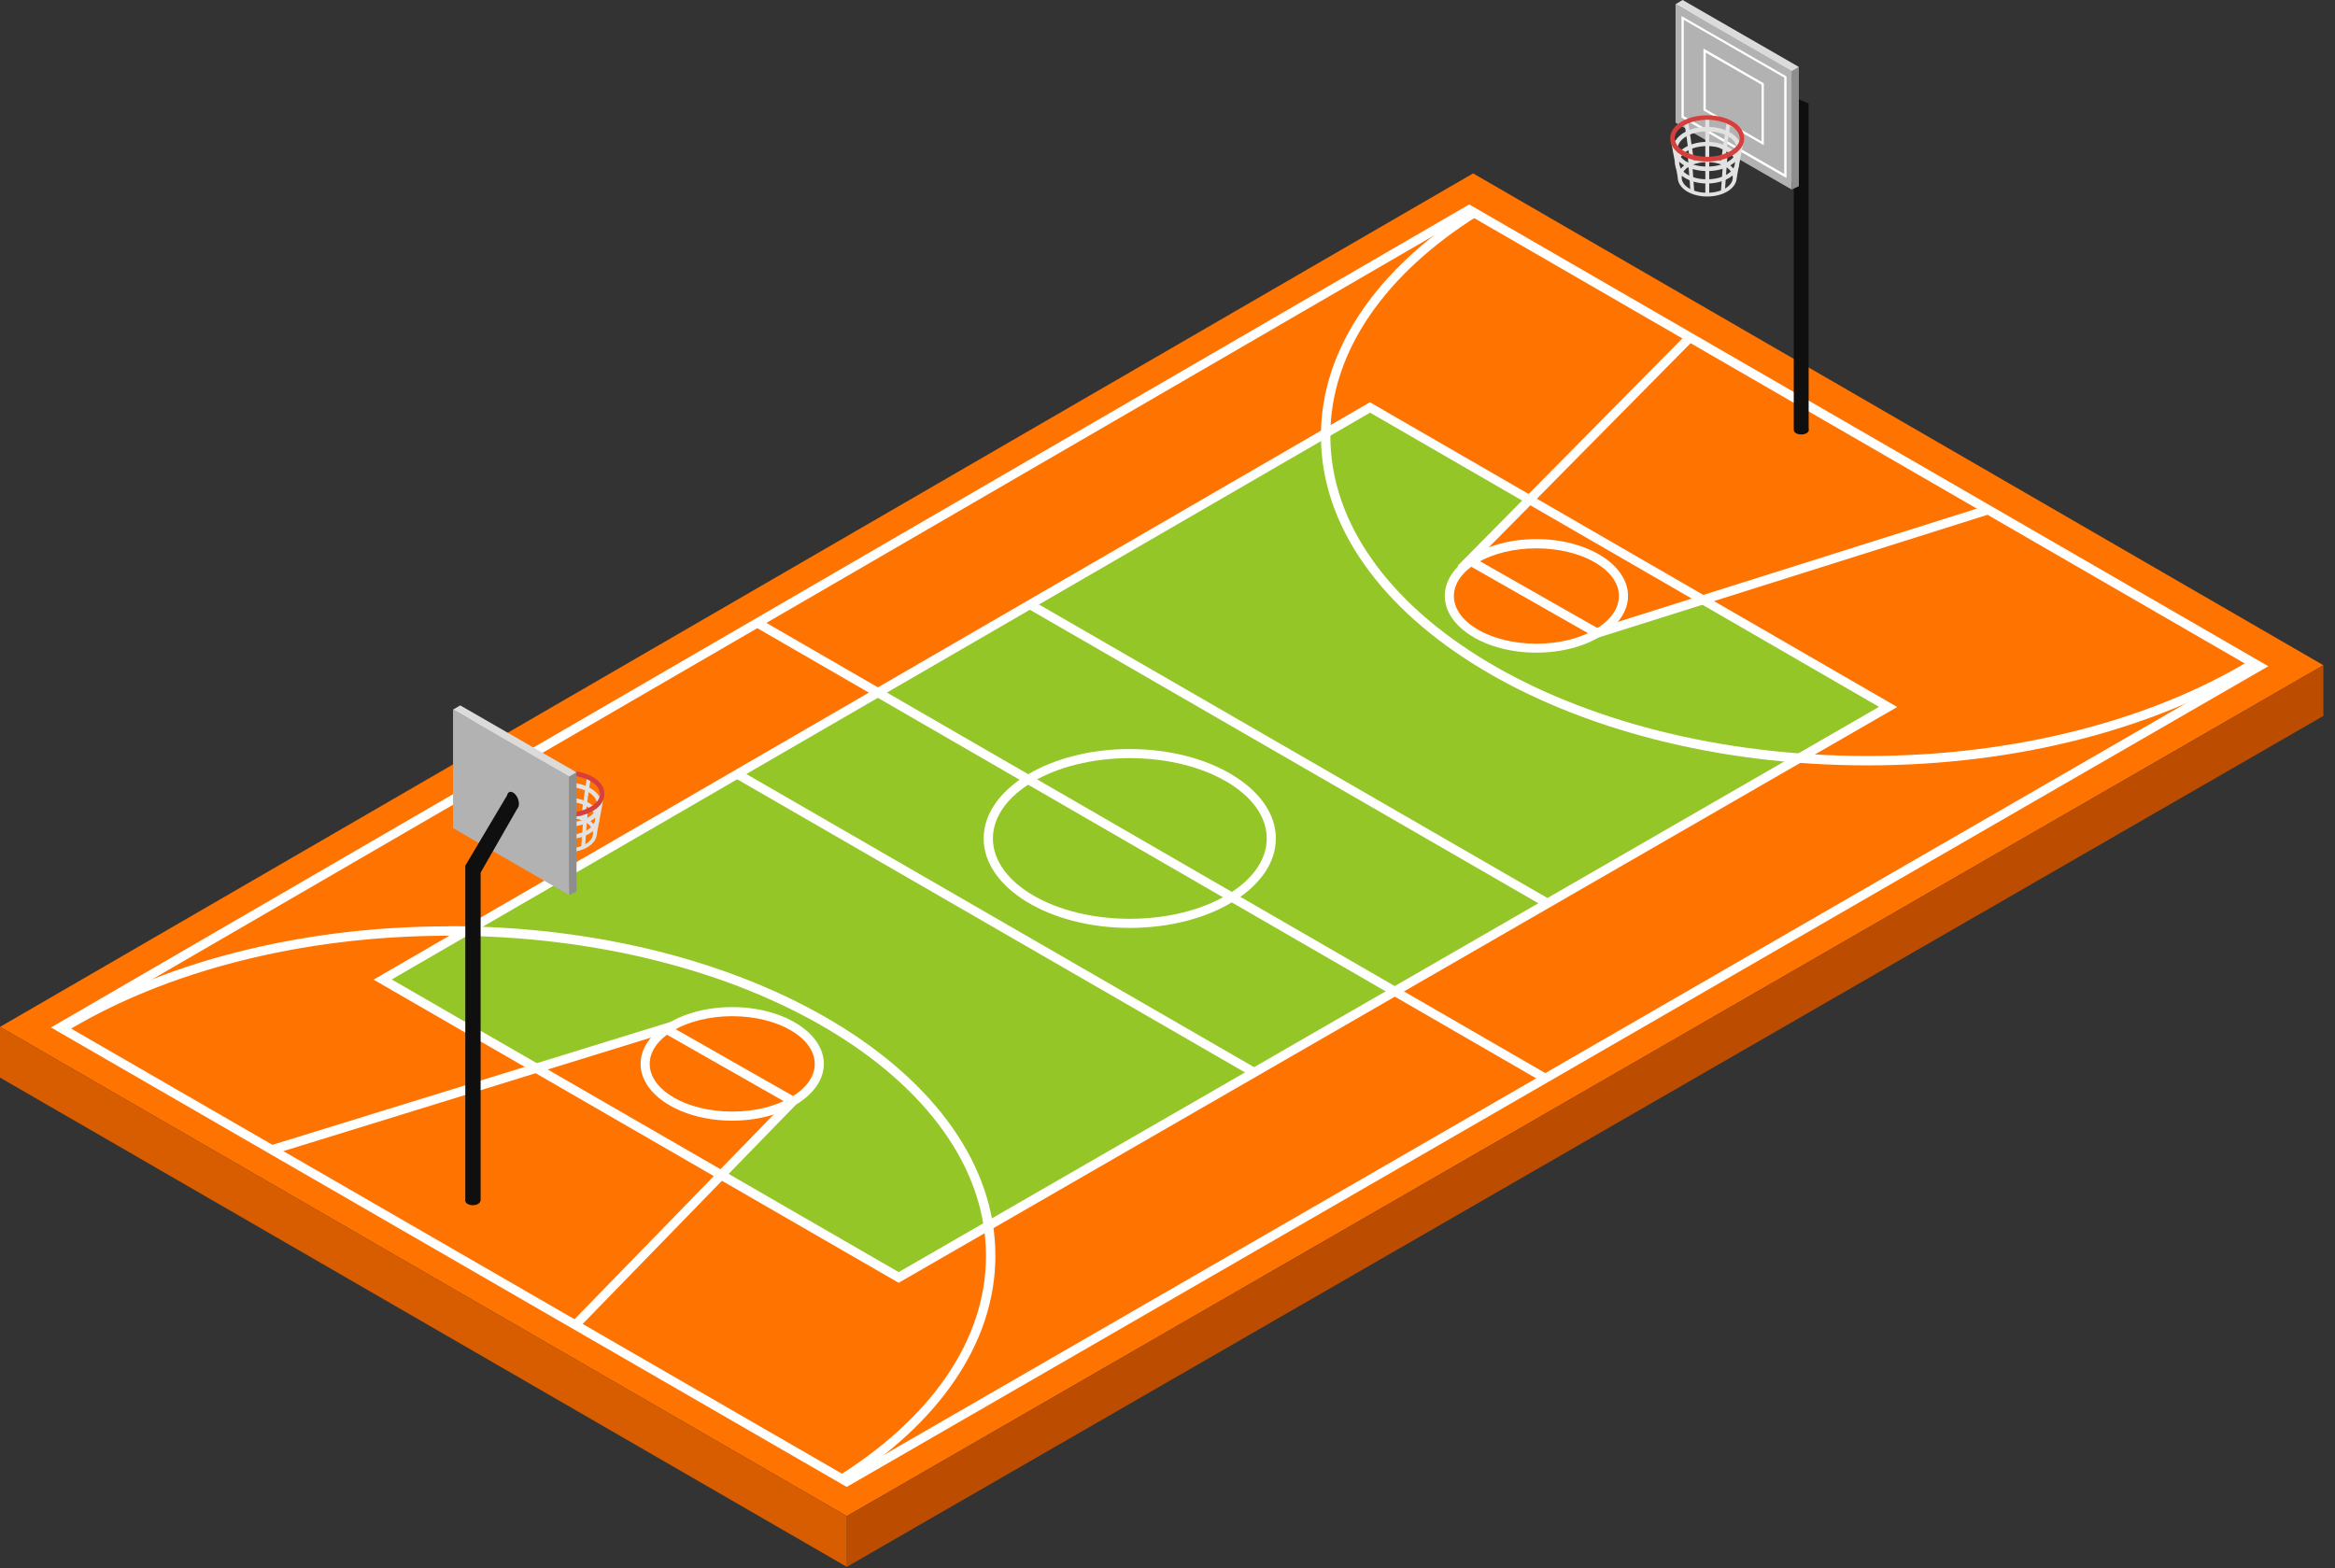 <?xml version="1.0" encoding="utf-8"?>
<svg xmlns="http://www.w3.org/2000/svg" fill="none" height="100%" overflow="visible" preserveAspectRatio="none" style="display: block;" viewBox="0 0 195 131" width="100%">
<rect x="0" y="0" width="195" height="131" fill="#333333" stroke="none"/>
<g id="Group">
<g id="Group_2">
<g id="Group_3">
<path d="M1.71172e-05 85.768L70.719 126.63L194.03 55.561L123.022 14.482L1.71172e-05 85.768Z" fill="#FF7300" id="Vector"/>
<path d="M70.718 126.63V130.866L194.03 59.797V55.561L70.718 126.63Z" fill="#BC4C00" id="Vector_2"/>
<path d="M3.42346e-05 85.767V90.003L70.719 130.866V126.63L3.42346e-05 85.767Z" fill="#D85C00" id="Vector_3"/>
</g>
<path d="M70.718 124.192L70.525 124.084L4.259 85.816L122.695 17.076L122.888 17.185L189.432 55.646L188.864 55.972L70.73 124.18L70.718 124.192ZM5.78 85.816L70.706 123.311L187.887 55.658L122.683 17.969L5.78 85.816Z" fill="white" id="Vector_4"/>
<path d="M142.186 50.094C139.35 51.289 136.26 52.098 133.424 53.16C130.661 54.185 127.197 54.741 124.325 53.57C117.506 50.782 123.927 44.978 127.571 41.647L114.417 34.044L31.968 81.821L44.917 89.303C49.261 87.916 53.558 86.25 57.926 85.019C60.545 84.283 64.516 83.994 66.821 85.816C68.86 87.421 68.438 89.835 66.796 91.512C65.493 92.84 64.081 94.01 62.838 95.41C62.005 96.339 61.173 97.281 60.328 98.186L75.075 106.706L157.705 59.061L142.21 50.106L142.186 50.094Z" fill="#94C628" id="Vector_5"/>
<path d="M75.051 107.14L74.858 107.032L31.196 81.821L114.405 33.597L158.442 59.049L75.051 107.14ZM32.717 81.809L75.051 106.247L156.921 59.037L114.417 34.466L32.729 81.797L32.717 81.809Z" fill="white" id="Vector_6"/>
<path d="M94.348 77.501C87.626 77.501 82.147 74.146 82.147 70.031C82.147 65.916 87.614 62.561 94.348 62.561C101.082 62.561 106.549 65.916 106.549 70.031C106.549 74.146 101.082 77.501 94.348 77.501ZM94.348 63.321C88.048 63.321 82.919 66.326 82.919 70.031C82.919 73.736 88.048 76.741 94.348 76.741C100.647 76.741 105.788 73.736 105.788 70.031C105.788 66.326 100.659 63.321 94.348 63.321Z" fill="white" id="Vector_7"/>
<path d="M37.496 77.368C24.74 77.368 13.191 80.542 4.9 85.647C5.118 85.804 5.311 85.985 5.455 86.202C13.601 81.242 24.945 78.153 37.484 78.153C62.212 78.153 82.341 90.148 82.341 104.896C82.341 112.064 77.586 118.569 69.863 123.372C70.02 123.577 70.177 123.782 70.346 123.963C78.25 119.015 83.126 112.293 83.126 104.883C83.126 89.702 62.646 77.356 37.484 77.356L37.496 77.368Z" fill="white" id="Vector_8"/>
<path d="M188.394 55.706C188.225 55.525 188.068 55.344 187.899 55.151C179.753 60.075 168.446 63.14 155.955 63.14C131.228 63.14 111.098 51.144 111.098 36.397C111.098 29.265 115.817 22.772 123.48 17.981C123.263 17.849 123.009 17.692 122.816 17.499C115.081 22.434 110.314 29.084 110.314 36.397C110.314 51.579 130.781 63.925 155.955 63.925C168.651 63.925 180.14 60.775 188.418 55.718C188.418 55.718 188.394 55.706 188.382 55.694L188.394 55.706Z" fill="white" id="Vector_9"/>
<path d="M63.481 51.724L63.1 52.382L128.923 90.431L129.304 89.773L63.481 51.724Z" fill="white" id="Vector_10"/>
</g>
<path d="M128.308 54.511C124.084 54.511 120.657 52.388 120.657 49.769C120.657 47.15 124.084 45.026 128.308 45.026C132.532 45.026 135.959 47.15 135.959 49.769C135.959 52.388 132.52 54.511 128.308 54.511ZM128.308 45.798C124.507 45.798 121.417 47.584 121.417 49.781C121.417 51.977 124.507 53.763 128.308 53.763C132.109 53.763 135.199 51.977 135.199 49.781C135.199 47.584 132.109 45.798 128.308 45.798Z" fill="white" id="Vector_11"/>
<path d="M122.884 46.47L122.507 47.13L133.184 53.208L133.56 52.547L122.884 46.47Z" fill="white" id="Vector_12"/>
<path d="M61.149 93.6C56.925 93.6 53.498 91.476 53.498 88.857C53.498 86.238 56.925 84.114 61.149 84.114C65.373 84.114 68.8 86.238 68.8 88.857C68.8 91.476 65.361 93.6 61.149 93.6ZM61.149 84.875C57.348 84.875 54.258 86.661 54.258 88.857C54.258 91.053 57.348 92.84 61.149 92.84C64.951 92.84 68.04 91.053 68.04 88.857C68.04 86.661 64.951 84.875 61.149 84.875Z" fill="white" id="Vector_13"/>
<path d="M55.724 85.561L55.347 86.221L66.024 92.299L66.4 91.638L55.724 85.561Z" fill="white" id="Vector_14"/>
<path d="M122.973 47.09L121.705 47.283L140.857 27.901L141.401 28.444L122.973 47.09Z" fill="white" id="Vector_15"/>
<path d="M165.759 42.27L133.258 52.524L133.487 53.249L165.988 42.995L165.759 42.27Z" fill="white" id="Vector_16"/>
<path d="M22.833 96.4L22.604 95.663L56.093 85.321L55.658 86.262L22.833 96.4Z" fill="white" id="Vector_17"/>
<path d="M65.942 91.719L47.766 110.404L48.311 110.934L66.487 92.249L65.942 91.719Z" fill="white" id="Vector_18"/>
<path d="M61.772 64.329L61.392 64.987L104.482 89.866L104.862 89.207L61.772 64.329Z" fill="white" id="Vector_19"/>
<path d="M86.207 50.165L85.827 50.823L128.917 75.701L129.297 75.043L86.207 50.165Z" fill="white" id="Vector_20"/>
<g id="Group_4">
<g id="Group_5">
<path d="M149.8 35.842H151.043V8.641C151.043 8.641 145.805 6.396 144.9 6.07V7.47C146.3 8.013 148.098 8.846 149.8 9.582V35.83V35.842Z" fill="#0F0F0F" id="Vector_21"/>
<path d="M151.056 35.914C151.056 36.12 150.778 36.288 150.428 36.288C150.078 36.288 149.801 36.12 149.801 35.914C149.801 35.709 150.078 35.54 150.428 35.54C150.778 35.54 151.056 35.709 151.056 35.914Z" fill="#0F0F0F" id="Vector_22"/>
</g>
<g id="Group_6">
<path d="M140.52 9.968L150.223 15.556V5.66L140.52 0.748V9.968Z" fill="#8E8E8E" id="Vector_23"/>
<path d="M139.928 10.246L149.631 15.833V5.937L139.928 0.35V10.246Z" fill="#B2B2B2" id="Vector_24"/>
<path d="M149.629 15.833L150.22 15.556V5.587L149.629 5.937V15.833Z" fill="#8E8E8E" id="Vector_25"/>
<path d="M139.928 0.35L140.52 0L150.222 5.588L149.631 5.937L139.928 0.35Z" fill="#DBDBDB" id="Vector_26"/>
<path d="M147.301 12.128L142.256 9.22V4.055L147.301 6.963V12.128ZM142.45 9.123L147.108 11.803V7.072L142.45 4.393V9.123Z" fill="white" id="Vector_27"/>
<path d="M149.196 14.868L140.423 9.823V1.34L149.196 6.384V14.88V14.868ZM140.616 9.703L149.003 14.53V6.481L140.616 1.653V9.703Z" fill="white" id="Vector_28"/>
</g>
<g id="Group_7">
<g id="Group_8">
<path d="M142.741 9.799H142.415V13.227H142.741V9.799Z" fill="#E2E2E2" id="Vector_29"/>
<path d="M140.976 10.097L140.653 10.144L141.156 13.583L141.479 13.536L140.976 10.097Z" fill="#E2E2E2" id="Vector_30"/>
<path d="M144.195 10.221L143.692 13.66L144.014 13.707L144.517 10.268L144.195 10.221Z" fill="#E2E2E2" id="Vector_31"/>
</g>
<g id="Group_9">
<path d="M142.574 16.413C141.198 16.413 140.112 15.713 140.112 14.82C140.112 13.927 141.198 13.227 142.574 13.227C143.95 13.227 145.036 13.927 145.036 14.82C145.036 15.713 143.95 16.413 142.574 16.413ZM142.574 13.54C141.379 13.54 140.438 14.096 140.438 14.82C140.438 15.544 141.379 16.099 142.574 16.099C143.769 16.099 144.71 15.544 144.71 14.82C144.71 14.096 143.769 13.54 142.574 13.54Z" fill="#E2E2E2" id="Vector_32"/>
<path d="M142.56 15.326C141.052 15.326 139.881 14.566 139.881 13.589C139.881 12.611 141.064 11.851 142.56 11.851C144.057 11.851 145.24 12.611 145.24 13.589C145.24 14.566 144.057 15.326 142.56 15.326ZM142.56 12.201C141.257 12.201 140.231 12.816 140.231 13.589C140.231 14.361 141.257 14.977 142.56 14.977C143.864 14.977 144.89 14.361 144.89 13.589C144.89 12.816 143.864 12.201 142.56 12.201Z" fill="#E2E2E2" id="Vector_33"/>
<path d="M142.573 14.289C140.98 14.289 139.725 13.48 139.725 12.442C139.725 11.404 140.968 10.596 142.573 10.596C144.178 10.596 145.421 11.404 145.421 12.442C145.421 13.48 144.178 14.289 142.573 14.289ZM142.573 10.97C141.185 10.97 140.099 11.622 140.099 12.442C140.099 13.263 141.185 13.915 142.573 13.915C143.961 13.915 145.047 13.263 145.047 12.442C145.047 11.622 143.961 10.97 142.573 10.97Z" fill="#E2E2E2" id="Vector_34"/>
<path d="M139.864 11.687L139.543 11.746L140.116 14.831L140.436 14.772L139.864 11.687Z" fill="#E2E2E2" id="Vector_35"/>
<path d="M145.034 14.856L144.72 14.796C144.95 13.565 145.3 11.682 145.312 11.549H145.638C145.638 11.646 145.312 13.396 145.034 14.844V14.856Z" fill="#E2E2E2" id="Vector_36"/>
<path d="M141.172 16.002L140.955 13.082L141.281 13.058L141.486 15.978L141.172 16.002Z" fill="#E2E2E2" id="Vector_37"/>
<path d="M143.937 12.984L143.725 15.909L144.05 15.932L144.262 13.007L143.937 12.984Z" fill="#E2E2E2" id="Vector_38"/>
<path d="M142.741 13.384H142.415V16.256H142.741V13.384Z" fill="#E2E2E2" id="Vector_39"/>
</g>
<path d="M142.571 13.492C140.846 13.492 139.482 12.647 139.482 11.561C139.482 10.475 140.834 9.63 142.571 9.63C144.309 9.63 145.661 10.475 145.661 11.561C145.661 12.647 144.309 13.492 142.571 13.492ZM142.571 10.005C141.099 10.005 139.856 10.716 139.856 11.549C139.856 12.382 141.099 13.094 142.571 13.094C144.044 13.094 145.287 12.382 145.287 11.549C145.287 10.716 144.044 10.005 142.571 10.005Z" fill="#D6403C" id="Vector_40"/>
</g>
</g>
<g id="Group_10">
<g id="Group_11">
<g id="Group_12">
<path d="M47.559 64.564H47.233V67.991H47.559V64.564Z" fill="#E2E2E2" id="Vector_41"/>
<path d="M45.793 64.867L45.471 64.914L45.974 68.353L46.296 68.306L45.793 64.867Z" fill="#E2E2E2" id="Vector_42"/>
<path d="M49.002 64.991L48.499 68.43L48.821 68.478L49.324 65.038L49.002 64.991Z" fill="#E2E2E2" id="Vector_43"/>
</g>
<g id="Group_13">
<path d="M47.389 71.177C46.014 71.177 44.928 70.477 44.928 69.584C44.928 68.691 46.014 67.991 47.389 67.991C48.765 67.991 49.851 68.691 49.851 69.584C49.851 70.477 48.765 71.177 47.389 71.177ZM47.389 68.305C46.195 68.305 45.254 68.86 45.254 69.584C45.254 70.308 46.195 70.864 47.389 70.864C48.584 70.864 49.526 70.308 49.526 69.584C49.526 68.86 48.584 68.305 47.389 68.305Z" fill="#E2E2E2" id="Vector_44"/>
<path d="M47.378 70.091C45.87 70.091 44.699 69.331 44.699 68.353C44.699 67.376 45.882 66.616 47.378 66.616C48.875 66.616 50.057 67.376 50.057 68.353C50.057 69.331 48.875 70.091 47.378 70.091ZM47.378 66.966C46.075 66.966 45.049 67.581 45.049 68.353C45.049 69.126 46.075 69.741 47.378 69.741C48.682 69.741 49.707 69.126 49.707 68.353C49.707 67.581 48.682 66.966 47.378 66.966Z" fill="#E2E2E2" id="Vector_45"/>
<path d="M47.39 69.053C45.797 69.053 44.542 68.245 44.542 67.207C44.542 66.169 45.785 65.361 47.39 65.361C48.995 65.361 50.238 66.169 50.238 67.207C50.238 68.245 48.995 69.053 47.39 69.053ZM47.39 65.735C46.002 65.735 44.916 66.386 44.916 67.207C44.916 68.028 46.002 68.679 47.39 68.679C48.778 68.679 49.864 68.028 49.864 67.207C49.864 66.386 48.778 65.735 47.39 65.735Z" fill="#E2E2E2" id="Vector_46"/>
<path d="M44.683 66.458L44.362 66.517L44.935 69.602L45.255 69.543L44.683 66.458Z" fill="#E2E2E2" id="Vector_47"/>
<path d="M49.852 69.608L49.538 69.548C49.767 68.317 50.117 66.434 50.13 66.302H50.455C50.455 66.398 50.13 68.148 49.852 69.596V69.608Z" fill="#E2E2E2" id="Vector_48"/>
<path d="M45.991 70.767L45.774 67.847L46.1 67.822L46.305 70.743L45.991 70.767Z" fill="#E2E2E2" id="Vector_49"/>
<path d="M48.754 67.742L48.541 70.666L48.866 70.69L49.079 67.765L48.754 67.742Z" fill="#E2E2E2" id="Vector_50"/>
<path d="M47.559 68.148H47.233V71.02H47.559V68.148Z" fill="#E2E2E2" id="Vector_51"/>
</g>
<path d="M47.391 68.245C45.665 68.245 44.301 67.4 44.301 66.314C44.301 65.228 45.653 64.383 47.391 64.383C49.129 64.383 50.48 65.228 50.48 66.314C50.48 67.4 49.129 68.245 47.391 68.245ZM47.391 64.769C45.919 64.769 44.676 65.481 44.676 66.314C44.676 67.147 45.919 67.859 47.391 67.859C48.863 67.859 50.106 67.147 50.106 66.314C50.106 65.481 48.863 64.769 47.391 64.769Z" fill="#D6403C" id="Vector_52"/>
</g>
<g id="Group_14">
<path d="M38.436 68.884L48.139 74.472V64.576L38.436 59.676V68.884Z" fill="#8E8E8E" id="Vector_53"/>
<path d="M37.833 69.162L47.535 74.762V64.854L37.833 59.266V69.162Z" fill="#B2B2B2" id="Vector_54"/>
<path d="M47.535 74.762L48.138 74.472V64.504L47.535 64.854V74.762Z" fill="#8E8E8E" id="Vector_55"/>
<path d="M37.833 59.266L38.436 58.916L48.139 64.504L47.535 64.854L37.833 59.266Z" fill="#DBDBDB" id="Vector_56"/>
</g>
<g id="Group_15">
<path d="M42.431 66.29L38.858 72.3V100.286H40.138V72.879L43.239 67.472L42.431 66.29Z" fill="#0F0F0F" id="Vector_57"/>
<path d="M42.347 66.567C42.347 66.929 42.564 67.352 42.842 67.509C43.119 67.666 43.337 67.509 43.337 67.135C43.337 66.76 43.119 66.35 42.842 66.193C42.564 66.036 42.347 66.193 42.347 66.567Z" fill="#0F0F0F" id="Vector_58"/>
<path d="M40.114 100.286C40.114 100.491 39.836 100.66 39.486 100.66C39.136 100.66 38.858 100.491 38.858 100.286C38.858 100.08 39.136 99.911 39.486 99.911C39.836 99.911 40.114 100.08 40.114 100.286Z" fill="#0F0F0F" id="Vector_59"/>
</g>
</g>
</g>
</svg>